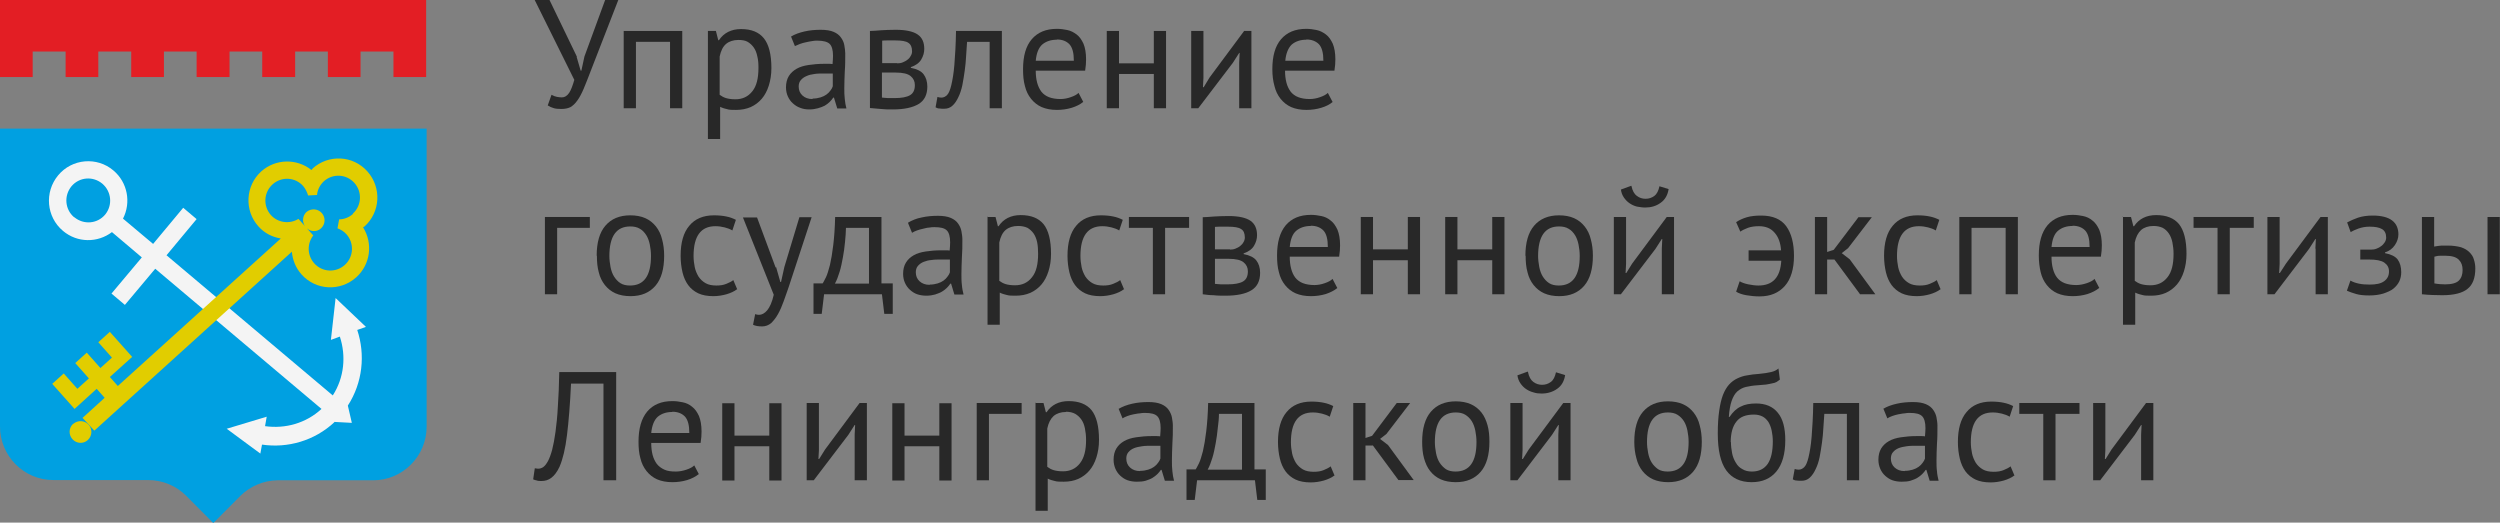 <?xml version="1.0" encoding="UTF-8"?> <svg xmlns="http://www.w3.org/2000/svg" width="177" height="37" viewBox="0 0 177 37" fill="none"><rect x="0" y="0" width="177" height="37" fill="#808080" stroke="none"/><g clip-path="url(#clip0_387_2863)"><path fill-rule="evenodd" clip-rule="evenodd" d="M0 9.104V30.189C0 32.281 1.682 33.988 3.78 33.988H10.49C11.523 33.988 12.488 34.406 13.171 35.092L15.102 37.033L17.034 35.092C17.7 34.44 18.633 34.021 19.631 34.005H26.425C28.506 34.005 30.205 32.297 30.205 30.206V9.104H0Z" fill="#00A0E1"></path><path fill-rule="evenodd" clip-rule="evenodd" d="M0 0V5.455H2.314V3.648H4.646V5.455H6.96V3.648H9.291V5.455H11.606V3.648H13.92V5.455H16.251V3.648H18.566V5.455H20.897V3.648H23.212V5.455H25.526V3.648H27.857V5.455H30.172V0H0Z" fill="#E31E24"></path><path fill-rule="evenodd" clip-rule="evenodd" d="M23.661 29.871L24.91 29.938L24.627 28.716C25.676 27.093 25.876 25.119 25.293 23.361L25.909 23.144L23.761 21.102L23.428 24.064L24.061 23.83C24.51 25.202 24.377 26.725 23.561 27.997L11.789 18.073L13.92 15.513L12.971 14.71L10.84 17.27L8.708 15.479C9.291 14.341 9.041 12.919 8.026 12.066C6.86 11.078 5.095 11.229 4.113 12.417C3.13 13.605 3.28 15.362 4.462 16.35C5.478 17.203 6.91 17.203 7.926 16.433L10.04 18.224L7.893 20.784L8.842 21.587L10.99 19.027L22.762 28.951C21.663 29.971 20.181 30.373 18.766 30.172L18.882 29.503L16.052 30.356L18.433 32.114L18.549 31.478C20.364 31.745 22.262 31.21 23.678 29.888L23.661 29.871ZM5.245 15.379C4.596 14.827 4.512 13.856 5.062 13.187C5.611 12.534 6.577 12.45 7.243 13.003C7.893 13.555 7.992 14.526 7.443 15.195C6.894 15.848 5.928 15.931 5.262 15.379H5.245Z" fill="#F4F4F4"></path><path fill-rule="evenodd" clip-rule="evenodd" d="M5.178 30.005C4.862 30.29 4.845 30.775 5.128 31.093C5.412 31.411 5.894 31.444 6.211 31.16C6.527 30.875 6.56 30.39 6.277 30.072C5.994 29.754 5.511 29.737 5.195 30.005H5.178Z" fill="#E1CD00"></path><path fill-rule="evenodd" clip-rule="evenodd" d="M22.129 11.948C22.129 11.948 22.079 12.015 22.046 12.032C21.014 11.212 19.515 11.229 18.499 12.133C17.367 13.153 17.284 14.911 18.299 16.032C18.732 16.517 19.282 16.785 19.881 16.885L8.342 27.328L7.776 26.692L9.358 25.269L7.776 23.495L6.96 24.232L7.926 25.319L7.11 26.056L6.144 24.968L5.328 25.704L6.294 26.792L5.478 27.528L4.512 26.441L3.697 27.177L5.278 28.951L6.844 27.528L7.41 28.164L5.845 29.587L6.261 30.038L6.677 30.49L20.664 17.822C20.714 18.391 20.93 18.96 21.347 19.429C22.362 20.567 24.094 20.65 25.226 19.63C26.242 18.709 26.409 17.22 25.709 16.099C25.742 16.065 25.776 16.048 25.809 16.032C26.941 15.011 27.024 13.271 26.009 12.133C24.993 10.995 23.261 10.911 22.129 11.932V11.948ZM24.993 15.145C24.71 15.396 24.36 15.53 24.011 15.53L23.894 16.166C24.127 16.249 24.344 16.383 24.527 16.584C25.093 17.22 25.043 18.191 24.41 18.759C23.778 19.328 22.812 19.278 22.246 18.642C21.746 18.073 21.73 17.253 22.179 16.668L21.73 16.166C22.013 16.417 22.445 16.433 22.729 16.166C23.045 15.881 23.062 15.396 22.779 15.078C22.495 14.76 22.013 14.743 21.696 15.011C21.413 15.279 21.38 15.714 21.596 16.015L21.13 15.496C20.514 15.881 19.681 15.781 19.182 15.229C18.616 14.592 18.666 13.622 19.299 13.053C19.931 12.484 20.897 12.534 21.463 13.17C21.63 13.371 21.746 13.605 21.813 13.839L22.445 13.806C22.479 13.438 22.645 13.103 22.928 12.835C23.561 12.266 24.527 12.317 25.093 12.953C25.659 13.588 25.609 14.559 24.977 15.128L24.993 15.145Z" fill="#E1CD00"></path><path d="M40.828 4.033L41.111 5.004H41.161L41.378 4L42.843 1.0876e-05H43.775L41.844 4.97C41.644 5.489 41.478 5.924 41.328 6.275C41.178 6.627 41.028 6.911 40.878 7.112C40.728 7.33 40.562 7.48 40.395 7.581C40.229 7.664 40.012 7.715 39.746 7.715C39.513 7.715 39.313 7.698 39.18 7.648C39.047 7.614 38.913 7.547 38.78 7.464L39.047 6.711C39.196 6.794 39.33 6.844 39.446 6.861C39.563 6.878 39.679 6.895 39.779 6.895C39.979 6.895 40.145 6.794 40.295 6.577C40.429 6.376 40.545 6.058 40.662 5.656L37.848 -0.017H38.897L40.845 4.016L40.828 4.033Z" fill="#282828"></path><path d="M47.422 2.962H45.024V7.664H44.158V2.192H48.304V7.664H47.439V2.962H47.422Z" fill="#282828"></path><path d="M50.086 2.192H50.686L50.852 2.845H50.902C51.069 2.594 51.285 2.393 51.551 2.259C51.818 2.125 52.118 2.058 52.467 2.058C53.2 2.058 53.733 2.276 54.082 2.711C54.432 3.146 54.615 3.849 54.615 4.82C54.615 5.271 54.549 5.69 54.432 6.058C54.316 6.426 54.149 6.744 53.932 6.995C53.716 7.246 53.45 7.447 53.15 7.581C52.834 7.715 52.501 7.782 52.118 7.782C51.851 7.782 51.635 7.782 51.485 7.731C51.335 7.698 51.152 7.648 50.985 7.564V9.84H50.12V2.192H50.086ZM52.284 2.828C51.918 2.828 51.618 2.929 51.402 3.113C51.185 3.297 51.035 3.598 50.952 4V6.711C51.085 6.811 51.235 6.895 51.402 6.945C51.568 6.995 51.785 7.029 52.068 7.029C52.567 7.029 52.967 6.844 53.267 6.46C53.566 6.091 53.699 5.539 53.699 4.803C53.699 4.502 53.683 4.234 53.616 3.983C53.566 3.732 53.483 3.531 53.366 3.364C53.25 3.196 53.1 3.062 52.934 2.962C52.767 2.862 52.534 2.828 52.267 2.828H52.284Z" fill="#282828"></path><path d="M55.997 2.594C56.264 2.426 56.597 2.309 56.963 2.226C57.329 2.142 57.712 2.109 58.112 2.109C58.495 2.109 58.795 2.159 59.028 2.259C59.261 2.36 59.427 2.493 59.544 2.661C59.66 2.828 59.744 2.995 59.777 3.196C59.81 3.397 59.844 3.598 59.844 3.782C59.844 4.217 59.844 4.652 59.81 5.071C59.794 5.489 59.777 5.874 59.777 6.242C59.777 6.51 59.777 6.761 59.81 7.012C59.827 7.246 59.877 7.48 59.927 7.681H59.278L59.044 6.911H58.995C58.928 7.012 58.845 7.112 58.745 7.213C58.645 7.313 58.528 7.397 58.395 7.48C58.262 7.547 58.095 7.614 57.912 7.664C57.729 7.715 57.529 7.748 57.296 7.748C57.063 7.748 56.846 7.715 56.647 7.631C56.447 7.564 56.28 7.447 56.13 7.313C55.981 7.179 55.864 7.012 55.781 6.828C55.698 6.644 55.648 6.426 55.648 6.192C55.648 5.874 55.714 5.606 55.847 5.388C55.981 5.171 56.164 5.004 56.397 4.87C56.63 4.736 56.913 4.652 57.246 4.602C57.579 4.552 57.945 4.518 58.345 4.518H58.645C58.745 4.518 58.845 4.518 58.944 4.535C58.961 4.317 58.978 4.117 58.978 3.949C58.978 3.548 58.895 3.263 58.745 3.113C58.595 2.962 58.295 2.878 57.879 2.878C57.762 2.878 57.629 2.878 57.479 2.912C57.346 2.929 57.196 2.962 57.046 2.995C56.896 3.029 56.763 3.062 56.63 3.113C56.497 3.163 56.38 3.213 56.28 3.263L56.014 2.611L55.997 2.594ZM57.546 6.978C57.746 6.978 57.929 6.945 58.095 6.895C58.262 6.844 58.395 6.777 58.512 6.694C58.628 6.61 58.728 6.51 58.795 6.409C58.878 6.309 58.928 6.208 58.961 6.108V5.204C58.861 5.204 58.761 5.204 58.645 5.204C58.545 5.204 58.428 5.204 58.328 5.204C58.112 5.204 57.879 5.204 57.662 5.238C57.446 5.271 57.263 5.305 57.096 5.388C56.93 5.455 56.797 5.556 56.697 5.673C56.597 5.79 56.547 5.941 56.547 6.125C56.547 6.376 56.63 6.593 56.813 6.761C56.996 6.928 57.229 7.012 57.513 7.012L57.546 6.978Z" fill="#282828"></path><path d="M61.592 2.192C61.842 2.192 62.108 2.159 62.391 2.142C62.674 2.125 63.024 2.109 63.424 2.109C64.14 2.109 64.656 2.226 64.972 2.443C65.288 2.661 65.438 2.995 65.438 3.464C65.438 3.715 65.372 3.966 65.222 4.217C65.072 4.468 64.822 4.635 64.489 4.753V4.803C64.922 4.886 65.222 5.037 65.388 5.255C65.555 5.472 65.655 5.773 65.655 6.125C65.655 6.694 65.455 7.112 65.039 7.363C64.623 7.614 64.023 7.748 63.207 7.748C62.907 7.748 62.624 7.748 62.358 7.715C62.092 7.681 61.842 7.681 61.592 7.648V2.192ZM63.523 4.485C63.657 4.485 63.79 4.468 63.907 4.418C64.023 4.368 64.14 4.317 64.24 4.234C64.339 4.167 64.423 4.066 64.473 3.966C64.539 3.866 64.573 3.765 64.573 3.631C64.573 3.347 64.489 3.146 64.306 3.029C64.14 2.912 63.823 2.862 63.39 2.862C63.157 2.862 62.974 2.862 62.841 2.862C62.708 2.862 62.574 2.862 62.458 2.878V4.468H63.523V4.485ZM62.458 6.911C62.591 6.911 62.724 6.945 62.874 6.945C63.007 6.945 63.174 6.945 63.34 6.945C63.823 6.945 64.19 6.878 64.423 6.744C64.656 6.61 64.772 6.376 64.772 6.024C64.772 5.757 64.672 5.556 64.473 5.388C64.273 5.221 63.923 5.137 63.407 5.137H62.441V6.895L62.458 6.911Z" fill="#282828"></path><path d="M70.067 2.962H68.469C68.452 3.263 68.419 3.598 68.402 3.949C68.386 4.301 68.352 4.652 68.302 5.004C68.252 5.355 68.202 5.69 68.136 6.024C68.069 6.342 67.969 6.644 67.853 6.878C67.736 7.129 67.603 7.33 67.436 7.48C67.27 7.631 67.087 7.698 66.854 7.698C66.721 7.698 66.604 7.698 66.504 7.681C66.404 7.681 66.321 7.648 66.238 7.598L66.371 6.861C66.454 6.895 66.554 6.911 66.654 6.911C66.804 6.911 66.937 6.844 67.053 6.727C67.17 6.61 67.27 6.376 67.353 6.024C67.436 5.673 67.52 5.204 67.57 4.585C67.62 3.966 67.67 3.18 67.686 2.192H70.933V7.664H70.067V2.962Z" fill="#282828"></path><path d="M76.694 7.213C76.478 7.397 76.195 7.531 75.879 7.631C75.546 7.731 75.196 7.782 74.829 7.782C74.413 7.782 74.064 7.715 73.747 7.581C73.448 7.447 73.198 7.246 72.998 6.995C72.798 6.744 72.648 6.443 72.565 6.091C72.465 5.74 72.432 5.338 72.432 4.903C72.432 3.966 72.632 3.263 73.048 2.778C73.464 2.293 74.047 2.042 74.829 2.042C75.079 2.042 75.329 2.075 75.562 2.125C75.812 2.175 76.028 2.293 76.228 2.443C76.428 2.594 76.578 2.811 76.711 3.096C76.828 3.38 76.894 3.749 76.894 4.2C76.894 4.435 76.878 4.702 76.828 5.004H73.331C73.331 5.322 73.364 5.606 73.431 5.857C73.498 6.108 73.597 6.309 73.731 6.493C73.864 6.66 74.047 6.794 74.263 6.878C74.48 6.962 74.763 7.012 75.079 7.012C75.329 7.012 75.579 6.962 75.812 6.878C76.062 6.794 76.245 6.694 76.361 6.577L76.694 7.213ZM74.829 2.811C74.397 2.811 74.064 2.929 73.797 3.146C73.531 3.38 73.381 3.765 73.331 4.301H76.028C76.028 3.749 75.928 3.364 75.712 3.129C75.496 2.912 75.213 2.795 74.813 2.795L74.829 2.811Z" fill="#282828"></path><path d="M81.69 5.238H79.225V7.664H78.359V2.192H79.225V4.485H81.69V2.192H82.556V7.664H81.69V5.238Z" fill="#282828"></path><path d="M87.734 4.418L87.767 3.749H87.734L87.284 4.451L84.837 7.664H84.337V2.192H85.203V5.522L85.17 6.175H85.22L85.636 5.489L88.084 2.192H88.6V7.664H87.734V4.418Z" fill="#282828"></path><path d="M94.361 7.213C94.145 7.397 93.878 7.531 93.545 7.631C93.212 7.731 92.863 7.782 92.496 7.782C92.08 7.782 91.73 7.715 91.414 7.581C91.114 7.447 90.864 7.246 90.665 6.995C90.465 6.744 90.315 6.443 90.232 6.091C90.132 5.74 90.082 5.338 90.082 4.903C90.082 3.966 90.282 3.263 90.698 2.778C91.114 2.293 91.697 2.042 92.48 2.042C92.729 2.042 92.979 2.075 93.212 2.125C93.462 2.175 93.678 2.293 93.878 2.443C94.078 2.594 94.228 2.811 94.361 3.096C94.478 3.38 94.544 3.749 94.544 4.2C94.544 4.435 94.528 4.702 94.478 5.004H90.981C90.981 5.322 91.014 5.606 91.081 5.857C91.147 6.108 91.247 6.309 91.381 6.493C91.514 6.66 91.697 6.794 91.913 6.878C92.13 6.962 92.396 7.012 92.729 7.012C92.979 7.012 93.229 6.962 93.462 6.878C93.712 6.794 93.895 6.694 94.011 6.577L94.344 7.213H94.361ZM92.496 2.811C92.063 2.811 91.73 2.929 91.464 3.146C91.214 3.38 91.048 3.765 90.998 4.301H93.695C93.695 3.749 93.595 3.364 93.379 3.129C93.162 2.912 92.863 2.795 92.48 2.795L92.496 2.811Z" fill="#282828"></path><path d="M41.761 16.132H39.446V20.834H38.58V15.362H41.761V16.132Z" fill="#282828"></path><path d="M42.244 18.107C42.244 17.186 42.443 16.467 42.86 15.981C43.276 15.496 43.859 15.245 44.625 15.245C45.024 15.245 45.391 15.312 45.69 15.446C45.99 15.58 46.24 15.781 46.44 16.032C46.639 16.283 46.789 16.584 46.873 16.935C46.972 17.287 47.022 17.688 47.022 18.107C47.022 19.027 46.823 19.747 46.406 20.232C45.99 20.717 45.407 20.968 44.641 20.968C44.242 20.968 43.875 20.901 43.576 20.767C43.276 20.634 43.026 20.433 42.826 20.182C42.627 19.931 42.477 19.63 42.393 19.278C42.294 18.927 42.26 18.525 42.26 18.107H42.244ZM43.143 18.107C43.143 18.375 43.176 18.642 43.226 18.91C43.276 19.161 43.359 19.395 43.476 19.579C43.592 19.763 43.742 19.931 43.925 20.048C44.108 20.165 44.342 20.215 44.608 20.215C45.59 20.215 46.09 19.529 46.09 18.123C46.09 17.839 46.057 17.571 46.007 17.32C45.957 17.069 45.873 16.835 45.757 16.651C45.64 16.467 45.49 16.299 45.307 16.199C45.124 16.082 44.891 16.032 44.625 16.032C43.642 16.032 43.143 16.718 43.143 18.14V18.107Z" fill="#282828"></path><path d="M52.201 20.466C51.984 20.634 51.718 20.751 51.435 20.834C51.135 20.918 50.819 20.968 50.502 20.968C50.086 20.968 49.72 20.901 49.437 20.767C49.154 20.634 48.904 20.433 48.721 20.182C48.538 19.931 48.404 19.63 48.321 19.278C48.238 18.927 48.188 18.525 48.188 18.107C48.188 17.186 48.388 16.467 48.804 15.981C49.204 15.496 49.786 15.245 50.552 15.245C50.902 15.245 51.202 15.279 51.435 15.329C51.685 15.379 51.901 15.463 52.101 15.563L51.851 16.316C51.685 16.216 51.502 16.149 51.302 16.099C51.102 16.048 50.885 16.015 50.652 16.015C49.62 16.015 49.104 16.718 49.104 18.123C49.104 18.391 49.137 18.659 49.187 18.91C49.237 19.161 49.337 19.378 49.453 19.579C49.587 19.78 49.753 19.931 49.953 20.048C50.153 20.165 50.419 20.215 50.719 20.215C50.985 20.215 51.218 20.182 51.418 20.098C51.618 20.015 51.801 19.931 51.918 19.83L52.201 20.5V20.466Z" fill="#282828"></path><path d="M54.948 18.91L55.248 19.964H55.298L55.531 18.91L56.597 15.379H57.463L55.847 20.299C55.731 20.65 55.598 21.002 55.481 21.337C55.364 21.671 55.231 21.972 55.081 22.24C54.932 22.508 54.765 22.709 54.599 22.876C54.415 23.027 54.199 23.11 53.966 23.11C53.699 23.11 53.483 23.077 53.316 22.993L53.466 22.24C53.566 22.274 53.65 22.29 53.733 22.29C53.933 22.29 54.132 22.19 54.316 21.972C54.499 21.755 54.665 21.387 54.782 20.868L52.6 15.396H53.599L54.915 18.944L54.948 18.91Z" fill="#282828"></path><path d="M63.191 22.224H62.608L62.441 20.834H58.345L58.178 22.224H57.596V20.065H58.245C58.245 20.065 58.378 19.847 58.478 19.63C58.578 19.429 58.661 19.128 58.761 18.759C58.845 18.391 58.928 17.923 58.994 17.354C59.061 16.802 59.111 16.132 59.128 15.362H62.408V20.065H63.207V22.224H63.191ZM61.525 20.065V16.132H59.894C59.894 16.433 59.86 16.768 59.827 17.136C59.794 17.504 59.744 17.856 59.677 18.224C59.611 18.575 59.544 18.927 59.444 19.245C59.344 19.563 59.244 19.847 59.111 20.081H61.525V20.065Z" fill="#282828"></path><path d="M64.29 15.764C64.573 15.597 64.889 15.463 65.255 15.396C65.621 15.312 66.004 15.279 66.404 15.279C66.787 15.279 67.087 15.329 67.32 15.429C67.553 15.53 67.72 15.664 67.836 15.831C67.953 15.998 68.036 16.182 68.069 16.366C68.103 16.567 68.136 16.751 68.136 16.952C68.136 17.387 68.136 17.822 68.103 18.224C68.086 18.642 68.069 19.027 68.069 19.412C68.069 19.68 68.069 19.931 68.103 20.182C68.119 20.416 68.169 20.65 68.219 20.851H67.57L67.337 20.081H67.287C67.22 20.182 67.137 20.282 67.037 20.383C66.937 20.483 66.82 20.567 66.687 20.65C66.554 20.734 66.388 20.784 66.204 20.851C66.021 20.901 65.821 20.935 65.588 20.935C65.355 20.935 65.139 20.901 64.939 20.834C64.739 20.767 64.573 20.65 64.423 20.517C64.273 20.383 64.156 20.215 64.073 20.031C63.99 19.847 63.94 19.63 63.94 19.395C63.94 19.077 64.006 18.809 64.14 18.592C64.273 18.374 64.456 18.207 64.689 18.073C64.922 17.939 65.205 17.856 65.538 17.805C65.871 17.755 66.238 17.722 66.637 17.722H66.937C67.037 17.722 67.137 17.722 67.237 17.738C67.253 17.521 67.27 17.32 67.27 17.153C67.27 16.751 67.187 16.467 67.037 16.316C66.87 16.149 66.587 16.082 66.171 16.082C66.055 16.082 65.921 16.082 65.771 16.115C65.638 16.115 65.488 16.166 65.338 16.199C65.189 16.232 65.055 16.266 64.922 16.316C64.789 16.366 64.672 16.416 64.573 16.483L64.306 15.831L64.29 15.764ZM65.838 20.148C66.038 20.148 66.221 20.115 66.388 20.065C66.554 20.014 66.687 19.948 66.804 19.864C66.92 19.78 67.02 19.68 67.087 19.579C67.17 19.479 67.22 19.378 67.253 19.278V18.374C67.153 18.374 67.053 18.374 66.937 18.374C66.837 18.374 66.737 18.374 66.621 18.374C66.404 18.374 66.171 18.374 65.955 18.408C65.738 18.425 65.555 18.475 65.388 18.542C65.222 18.609 65.089 18.709 64.989 18.826C64.889 18.943 64.839 19.094 64.839 19.278C64.839 19.529 64.922 19.747 65.105 19.914C65.288 20.081 65.522 20.165 65.805 20.165L65.838 20.148Z" fill="#282828"></path><path d="M69.884 15.362H70.484L70.65 16.015H70.7C70.867 15.764 71.083 15.563 71.35 15.429C71.616 15.295 71.916 15.228 72.265 15.228C72.998 15.228 73.531 15.446 73.88 15.864C74.23 16.299 74.413 17.002 74.413 17.973C74.413 18.441 74.347 18.843 74.23 19.211C74.114 19.579 73.947 19.897 73.731 20.148C73.514 20.399 73.248 20.6 72.948 20.734C72.632 20.868 72.299 20.935 71.916 20.935C71.649 20.935 71.433 20.935 71.283 20.885C71.133 20.851 70.95 20.801 70.783 20.717V22.993H69.918V15.329L69.884 15.362ZM72.082 15.998C71.716 15.998 71.416 16.099 71.2 16.283C70.983 16.467 70.833 16.768 70.75 17.17V19.881C70.883 19.981 71.033 20.065 71.2 20.115C71.366 20.165 71.583 20.198 71.866 20.198C72.365 20.198 72.765 20.015 73.064 19.63C73.364 19.261 73.498 18.709 73.498 17.973C73.498 17.672 73.481 17.404 73.431 17.153C73.381 16.919 73.298 16.701 73.181 16.534C73.064 16.366 72.915 16.233 72.748 16.132C72.565 16.048 72.349 15.998 72.082 15.998Z" fill="#282828"></path><path d="M79.592 20.466C79.375 20.634 79.109 20.751 78.826 20.834C78.526 20.918 78.21 20.968 77.893 20.968C77.477 20.968 77.111 20.901 76.828 20.767C76.545 20.634 76.295 20.433 76.112 20.182C75.928 19.931 75.795 19.63 75.712 19.278C75.629 18.927 75.579 18.525 75.579 18.107C75.579 17.186 75.779 16.467 76.195 15.981C76.594 15.496 77.177 15.245 77.943 15.245C78.293 15.245 78.593 15.279 78.826 15.329C79.076 15.379 79.292 15.463 79.492 15.563L79.242 16.316C79.076 16.216 78.892 16.149 78.693 16.099C78.493 16.048 78.276 16.015 78.043 16.015C77.011 16.015 76.495 16.718 76.495 18.123C76.495 18.391 76.528 18.659 76.578 18.91C76.628 19.161 76.728 19.378 76.844 19.579C76.978 19.78 77.144 19.931 77.344 20.048C77.544 20.165 77.81 20.215 78.11 20.215C78.376 20.215 78.609 20.182 78.809 20.098C79.009 20.015 79.192 19.931 79.309 19.83L79.592 20.5V20.466Z" fill="#282828"></path><path d="M84.187 16.132H82.489V20.834H81.623V16.132H79.925V15.362H84.187V16.132Z" fill="#282828"></path><path d="M85.153 15.379C85.403 15.379 85.669 15.346 85.952 15.329C86.236 15.312 86.585 15.295 86.985 15.295C87.701 15.295 88.217 15.413 88.533 15.63C88.85 15.848 88.999 16.199 88.999 16.651C88.999 16.902 88.933 17.153 88.783 17.404C88.633 17.655 88.383 17.822 88.05 17.939V17.99C88.483 18.073 88.783 18.224 88.95 18.442C89.116 18.659 89.216 18.944 89.216 19.312C89.216 19.881 89.016 20.299 88.6 20.55C88.2 20.801 87.584 20.935 86.768 20.935C86.469 20.935 86.186 20.935 85.919 20.901C85.653 20.901 85.403 20.868 85.153 20.834V15.379ZM87.085 17.672C87.218 17.672 87.351 17.655 87.468 17.605C87.584 17.555 87.701 17.504 87.801 17.421C87.901 17.337 87.984 17.253 88.034 17.153C88.1 17.052 88.134 16.935 88.134 16.818C88.134 16.534 88.05 16.316 87.867 16.216C87.701 16.099 87.384 16.049 86.951 16.049C86.718 16.049 86.535 16.049 86.402 16.049C86.269 16.049 86.136 16.049 86.019 16.065V17.655H87.085V17.672ZM86.019 20.098C86.152 20.098 86.302 20.132 86.435 20.132C86.569 20.132 86.735 20.132 86.918 20.132C87.401 20.132 87.767 20.065 88.001 19.931C88.234 19.797 88.35 19.563 88.35 19.211C88.35 18.944 88.25 18.743 88.05 18.575C87.851 18.408 87.501 18.324 86.985 18.324H86.019V20.081V20.098Z" fill="#282828"></path><path d="M94.677 20.399C94.461 20.567 94.178 20.717 93.862 20.818C93.529 20.918 93.179 20.968 92.813 20.968C92.396 20.968 92.047 20.901 91.73 20.767C91.431 20.634 91.181 20.433 90.981 20.182C90.781 19.931 90.631 19.63 90.548 19.278C90.448 18.927 90.415 18.525 90.415 18.09C90.415 17.153 90.615 16.45 91.031 15.948C91.447 15.463 92.03 15.212 92.813 15.212C93.062 15.212 93.312 15.245 93.545 15.295C93.795 15.345 94.011 15.446 94.211 15.613C94.411 15.764 94.561 15.982 94.694 16.266C94.811 16.55 94.877 16.919 94.877 17.37C94.877 17.605 94.861 17.872 94.811 18.174H91.314C91.314 18.492 91.347 18.776 91.414 19.027C91.481 19.278 91.58 19.496 91.714 19.663C91.847 19.83 92.03 19.964 92.246 20.048C92.463 20.132 92.746 20.182 93.062 20.182C93.312 20.182 93.562 20.132 93.795 20.048C94.045 19.964 94.228 19.864 94.344 19.747L94.677 20.383V20.399ZM92.813 15.998C92.38 15.998 92.047 16.115 91.78 16.333C91.514 16.55 91.364 16.952 91.314 17.488H94.011C94.011 16.935 93.912 16.55 93.695 16.316C93.479 16.099 93.196 15.982 92.796 15.982L92.813 15.998Z" fill="#282828"></path><path d="M99.673 18.425H97.209V20.834H96.343V15.362H97.209V17.655H99.673V15.362H100.539V20.834H99.673V18.425Z" fill="#282828"></path><path d="M105.651 18.425H103.186V20.834H102.32V15.362H103.186V17.655H105.651V15.362H106.516V20.834H105.651V18.425Z" fill="#282828"></path><path d="M107.998 18.107C107.998 17.186 108.198 16.467 108.614 15.981C109.031 15.496 109.613 15.245 110.379 15.245C110.779 15.245 111.145 15.312 111.445 15.446C111.745 15.58 111.995 15.781 112.194 16.032C112.394 16.283 112.544 16.584 112.627 16.935C112.727 17.287 112.777 17.688 112.777 18.107C112.777 19.027 112.577 19.747 112.161 20.232C111.745 20.717 111.162 20.968 110.396 20.968C109.996 20.968 109.63 20.901 109.33 20.767C109.031 20.634 108.781 20.433 108.581 20.182C108.381 19.931 108.231 19.63 108.148 19.278C108.048 18.927 108.015 18.525 108.015 18.107H107.998ZM108.897 18.107C108.897 18.375 108.931 18.642 108.981 18.91C109.031 19.161 109.114 19.395 109.23 19.579C109.347 19.763 109.497 19.931 109.68 20.048C109.863 20.165 110.096 20.215 110.363 20.215C111.345 20.215 111.845 19.529 111.845 18.123C111.845 17.839 111.811 17.571 111.761 17.32C111.711 17.069 111.628 16.835 111.512 16.651C111.395 16.467 111.245 16.299 111.062 16.199C110.879 16.082 110.646 16.032 110.379 16.032C109.397 16.032 108.897 16.718 108.897 18.14V18.107Z" fill="#282828"></path><path d="M117.656 17.605L117.689 16.919H117.656L117.206 17.621L114.759 20.834H114.259V15.362H115.125V18.692L115.092 19.328H115.142L115.558 18.659L118.006 15.362H118.522V20.834H117.656V17.605ZM115.508 13.17C115.575 13.505 115.708 13.739 115.891 13.873C116.074 14.007 116.274 14.074 116.507 14.074C116.74 14.074 116.94 14.007 117.123 13.873C117.306 13.739 117.423 13.505 117.489 13.187L118.139 13.388C118.072 13.806 117.889 14.141 117.573 14.358C117.256 14.592 116.89 14.693 116.474 14.693C116.274 14.693 116.091 14.659 115.891 14.626C115.691 14.576 115.525 14.492 115.375 14.392C115.225 14.291 115.092 14.157 114.975 13.99C114.859 13.823 114.792 13.639 114.759 13.421L115.491 13.153L115.508 13.17Z" fill="#282828"></path><path d="M123.8 17.722H126.098C126.065 17.203 125.915 16.785 125.648 16.483C125.382 16.166 125.016 16.015 124.533 16.015C124.233 16.015 123.983 16.048 123.75 16.132C123.534 16.216 123.351 16.299 123.217 16.4L122.918 15.73C123.134 15.58 123.4 15.463 123.684 15.379C123.967 15.295 124.316 15.262 124.699 15.262C125.498 15.262 126.098 15.513 126.464 16.015C126.831 16.517 127.014 17.22 127.014 18.123C127.014 19.027 126.797 19.763 126.364 20.249C125.931 20.734 125.349 20.985 124.583 20.985C124.233 20.985 123.933 20.952 123.634 20.901C123.351 20.851 123.101 20.767 122.918 20.65L123.167 19.914C123.334 20.014 123.534 20.081 123.783 20.132C124.033 20.182 124.266 20.215 124.499 20.215C125.515 20.215 126.048 19.63 126.115 18.458H123.8V17.738V17.722Z" fill="#282828"></path><path d="M129.861 18.375H129.362V20.834H128.496V15.362H129.362V17.839L129.828 17.688L131.576 15.379H132.525L130.843 17.571L130.394 17.923L130.96 18.358L132.775 20.834H131.693L129.878 18.375H129.861Z" fill="#282828"></path><path d="M137.404 20.466C137.187 20.634 136.921 20.751 136.638 20.834C136.338 20.918 136.022 20.968 135.706 20.968C135.289 20.968 134.923 20.901 134.64 20.767C134.357 20.634 134.107 20.433 133.924 20.182C133.741 19.931 133.608 19.63 133.524 19.278C133.441 18.927 133.391 18.525 133.391 18.107C133.391 17.186 133.591 16.467 134.007 15.981C134.407 15.496 134.99 15.245 135.755 15.245C136.105 15.245 136.405 15.279 136.638 15.329C136.888 15.379 137.104 15.463 137.304 15.563L137.054 16.316C136.888 16.216 136.705 16.149 136.505 16.099C136.305 16.048 136.089 16.015 135.855 16.015C134.823 16.015 134.307 16.718 134.307 18.123C134.307 18.391 134.34 18.659 134.39 18.91C134.44 19.161 134.54 19.378 134.657 19.579C134.79 19.78 134.956 19.931 135.156 20.048C135.356 20.165 135.622 20.215 135.922 20.215C136.188 20.215 136.422 20.182 136.621 20.098C136.821 20.015 137.004 19.931 137.121 19.83L137.404 20.5V20.466Z" fill="#282828"></path><path d="M141.983 16.132H139.585V20.834H138.719V15.362H142.865V20.834H142V16.132H141.983Z" fill="#282828"></path><path d="M148.61 20.399C148.394 20.567 148.111 20.717 147.794 20.818C147.461 20.918 147.111 20.968 146.745 20.968C146.329 20.968 145.979 20.901 145.663 20.767C145.363 20.634 145.113 20.433 144.914 20.182C144.714 19.931 144.564 19.63 144.481 19.278C144.397 18.927 144.347 18.525 144.347 18.09C144.347 17.153 144.547 16.45 144.963 15.948C145.38 15.463 145.963 15.212 146.745 15.212C146.995 15.212 147.245 15.245 147.478 15.295C147.728 15.345 147.944 15.446 148.144 15.613C148.344 15.764 148.494 15.982 148.627 16.266C148.743 16.55 148.81 16.919 148.81 17.37C148.81 17.605 148.793 17.872 148.743 18.174H145.247C145.247 18.492 145.28 18.776 145.346 19.027C145.413 19.278 145.513 19.496 145.646 19.663C145.779 19.83 145.963 19.964 146.179 20.048C146.395 20.132 146.679 20.182 146.995 20.182C147.245 20.182 147.494 20.132 147.744 20.048C147.994 19.964 148.177 19.864 148.294 19.747L148.627 20.383L148.61 20.399ZM146.745 15.998C146.312 15.998 145.979 16.115 145.713 16.333C145.446 16.55 145.297 16.952 145.247 17.488H147.944C147.944 16.935 147.844 16.55 147.628 16.316C147.411 16.099 147.128 15.982 146.729 15.982L146.745 15.998Z" fill="#282828"></path><path d="M150.275 15.362H150.875L151.041 16.015H151.091C151.258 15.764 151.474 15.563 151.74 15.429C152.007 15.295 152.307 15.228 152.656 15.228C153.389 15.228 153.922 15.446 154.271 15.864C154.621 16.299 154.804 17.002 154.804 17.973C154.804 18.441 154.738 18.843 154.621 19.211C154.505 19.579 154.338 19.897 154.122 20.148C153.905 20.399 153.639 20.6 153.339 20.734C153.039 20.868 152.69 20.935 152.307 20.935C152.04 20.935 151.824 20.935 151.674 20.885C151.524 20.851 151.341 20.801 151.174 20.717V22.993H150.308V15.329L150.275 15.362ZM152.473 15.998C152.107 15.998 151.807 16.099 151.591 16.283C151.374 16.483 151.224 16.768 151.141 17.17V19.881C151.274 19.981 151.424 20.065 151.591 20.115C151.757 20.165 151.974 20.198 152.257 20.198C152.756 20.198 153.156 20.015 153.456 19.63C153.755 19.261 153.888 18.709 153.888 17.973C153.888 17.672 153.855 17.404 153.805 17.153C153.755 16.919 153.672 16.701 153.555 16.534C153.439 16.366 153.306 16.233 153.122 16.132C152.939 16.048 152.723 15.998 152.456 15.998H152.473Z" fill="#282828"></path><path d="M159.566 16.132H157.868V20.834H157.002V16.132H155.304V15.362H159.566V16.132Z" fill="#282828"></path><path d="M163.929 17.605L163.962 16.919H163.929L163.479 17.622L161.032 20.834H160.532V15.362H161.398V18.692L161.365 19.328H161.415L161.848 18.659L164.295 15.362H164.811V20.834H163.946V17.605H163.929Z" fill="#282828"></path><path d="M167.109 18.391V17.672H167.875C168.008 17.672 168.142 17.655 168.258 17.605C168.391 17.555 168.491 17.504 168.591 17.421C168.691 17.354 168.774 17.253 168.841 17.153C168.908 17.052 168.941 16.935 168.941 16.818C168.941 16.534 168.841 16.333 168.641 16.216C168.441 16.099 168.158 16.048 167.759 16.048C167.476 16.048 167.209 16.099 166.976 16.182C166.743 16.266 166.56 16.35 166.427 16.433L166.177 15.747C166.393 15.63 166.66 15.513 166.943 15.412C167.243 15.312 167.592 15.262 167.992 15.262C169.191 15.262 169.807 15.714 169.807 16.601C169.807 16.852 169.724 17.103 169.557 17.354C169.39 17.605 169.157 17.772 168.858 17.872V17.923C169.291 18.006 169.59 18.157 169.757 18.375C169.923 18.609 170.007 18.893 170.007 19.278C170.007 19.512 169.957 19.73 169.873 19.914C169.773 20.115 169.64 20.282 169.457 20.433C169.274 20.583 169.024 20.684 168.741 20.784C168.458 20.868 168.125 20.918 167.742 20.918C167.359 20.918 167.059 20.885 166.826 20.818C166.576 20.751 166.36 20.667 166.16 20.583L166.41 19.864C166.576 19.964 166.776 20.031 167.009 20.081C167.243 20.132 167.492 20.148 167.775 20.148C168.225 20.148 168.558 20.081 168.791 19.914C169.024 19.747 169.141 19.529 169.141 19.211C169.141 18.943 169.024 18.743 168.808 18.592C168.591 18.441 168.225 18.375 167.725 18.375H167.093L167.109 18.391Z" fill="#282828"></path><path d="M172.354 17.454C172.521 17.421 172.687 17.404 172.854 17.387C173.02 17.387 173.17 17.387 173.303 17.387C173.67 17.387 173.986 17.437 174.236 17.504C174.486 17.588 174.686 17.705 174.835 17.856C174.985 18.006 175.102 18.174 175.152 18.375C175.218 18.575 175.252 18.793 175.252 19.01C175.252 19.68 175.068 20.165 174.702 20.45C174.336 20.751 173.736 20.901 172.921 20.901C172.454 20.901 171.971 20.885 171.472 20.834V15.362H172.338V17.454H172.354ZM172.354 20.065C172.621 20.115 172.887 20.132 173.12 20.132C173.57 20.132 173.903 20.048 174.086 19.864C174.269 19.68 174.352 19.429 174.352 19.111C174.352 18.81 174.269 18.575 174.086 18.391C173.903 18.207 173.603 18.107 173.154 18.107C173.037 18.107 172.904 18.107 172.754 18.107C172.604 18.107 172.471 18.14 172.354 18.174V20.065ZM176.117 15.362H176.983V20.834H176.117V15.362Z" fill="#282828"></path><path d="M42.71 27.16H40.429C40.362 28.616 40.262 29.838 40.145 30.791C40.029 31.762 39.846 32.515 39.613 33.051C39.446 33.402 39.263 33.653 39.047 33.82C38.83 33.988 38.597 34.055 38.347 34.055C38.214 34.055 38.097 34.055 38.014 34.021C37.914 34.005 37.831 33.971 37.748 33.938L37.864 33.151C37.864 33.151 38.014 33.184 38.097 33.184C38.214 33.184 38.347 33.151 38.464 33.067C38.58 32.984 38.697 32.833 38.813 32.615C38.913 32.415 39.013 32.147 39.096 31.829C39.18 31.494 39.263 31.076 39.33 30.574C39.396 30.072 39.463 29.469 39.496 28.783C39.546 28.081 39.579 27.277 39.596 26.34H43.626V34.005H42.726V27.16H42.71Z" fill="#282828"></path><path d="M49.47 33.569C49.254 33.737 48.987 33.887 48.654 33.988C48.321 34.088 47.971 34.138 47.605 34.138C47.189 34.138 46.839 34.071 46.523 33.938C46.223 33.804 45.973 33.603 45.774 33.352C45.574 33.101 45.424 32.8 45.341 32.448C45.241 32.097 45.207 31.712 45.207 31.277C45.207 30.34 45.407 29.637 45.824 29.135C46.24 28.649 46.823 28.398 47.605 28.398C47.855 28.398 48.105 28.432 48.338 28.482C48.588 28.532 48.804 28.633 49.004 28.8C49.204 28.951 49.353 29.168 49.487 29.453C49.603 29.737 49.67 30.105 49.67 30.557C49.67 30.791 49.653 31.059 49.603 31.36H46.107C46.107 31.678 46.14 31.963 46.206 32.214C46.273 32.465 46.373 32.666 46.506 32.85C46.639 33.017 46.823 33.151 47.039 33.251C47.255 33.352 47.522 33.385 47.855 33.385C48.105 33.385 48.355 33.335 48.604 33.251C48.854 33.168 49.037 33.067 49.154 32.95L49.487 33.586L49.47 33.569ZM47.605 29.168C47.172 29.168 46.839 29.285 46.573 29.503C46.323 29.721 46.157 30.122 46.107 30.658H48.804C48.804 30.105 48.704 29.721 48.488 29.486C48.271 29.269 47.988 29.151 47.589 29.151L47.605 29.168Z" fill="#282828"></path><path d="M54.465 31.595H52.001V34.021H51.135V28.549H52.001V30.842H54.465V28.549H55.331V34.021H54.465V31.595Z" fill="#282828"></path><path d="M60.51 30.775L60.543 30.089H60.51L60.06 30.791L57.612 34.005H57.113V28.532H57.979V31.863L57.945 32.498H57.995L58.412 31.829L60.859 28.532H61.376V34.005H60.51V30.758V30.775Z" fill="#282828"></path><path d="M66.504 31.595H64.04V34.021H63.174V28.549H64.04V30.842H66.504V28.549H67.37V34.021H66.504V31.595Z" fill="#282828"></path><path d="M72.332 29.302H70.017V34.005H69.152V28.532H72.332V29.302Z" fill="#282828"></path><path d="M73.281 28.532H73.88L74.047 29.185H74.097C74.263 28.934 74.48 28.733 74.746 28.599C75.013 28.465 75.312 28.398 75.662 28.398C76.395 28.398 76.928 28.616 77.277 29.034C77.627 29.469 77.81 30.172 77.81 31.143C77.81 31.611 77.743 32.013 77.627 32.381C77.51 32.749 77.344 33.067 77.127 33.318C76.911 33.569 76.644 33.77 76.345 33.904C76.045 34.038 75.695 34.105 75.312 34.105C75.046 34.105 74.829 34.105 74.68 34.055C74.53 34.021 74.347 33.971 74.18 33.887V36.163H73.314V28.499L73.281 28.532ZM75.479 29.168C75.113 29.168 74.813 29.269 74.596 29.453C74.38 29.654 74.23 29.938 74.147 30.34V33.051C74.28 33.151 74.43 33.235 74.596 33.285C74.763 33.335 74.979 33.369 75.263 33.369C75.762 33.369 76.162 33.184 76.461 32.8C76.761 32.415 76.894 31.879 76.894 31.143C76.894 30.842 76.861 30.574 76.811 30.323C76.761 30.072 76.678 29.871 76.561 29.704C76.445 29.536 76.295 29.402 76.128 29.302C75.945 29.202 75.729 29.151 75.462 29.151L75.479 29.168Z" fill="#282828"></path><path d="M79.192 28.951C79.475 28.783 79.791 28.666 80.158 28.583C80.524 28.499 80.907 28.465 81.307 28.465C81.69 28.465 81.99 28.516 82.223 28.616C82.456 28.716 82.622 28.85 82.739 29.018C82.855 29.185 82.939 29.369 82.972 29.553C83.005 29.754 83.038 29.938 83.038 30.139C83.038 30.574 83.038 31.009 83.005 31.411C82.989 31.829 82.972 32.214 82.972 32.599C82.972 32.867 82.972 33.118 83.005 33.369C83.022 33.603 83.072 33.837 83.122 34.038H82.472L82.239 33.268H82.189C82.123 33.369 82.039 33.469 81.939 33.569C81.84 33.67 81.723 33.754 81.59 33.837C81.457 33.921 81.29 33.971 81.107 34.038C80.924 34.088 80.724 34.105 80.491 34.105C80.258 34.105 80.041 34.072 79.841 34.005C79.642 33.938 79.475 33.821 79.325 33.687C79.175 33.553 79.059 33.385 78.976 33.201C78.892 33.001 78.842 32.8 78.842 32.549C78.842 32.231 78.909 31.963 79.042 31.745C79.175 31.528 79.359 31.36 79.592 31.227C79.825 31.093 80.108 31.009 80.441 30.959C80.774 30.909 81.14 30.875 81.54 30.875H81.84C81.939 30.875 82.039 30.875 82.139 30.892C82.156 30.674 82.173 30.474 82.173 30.306C82.173 29.905 82.089 29.62 81.939 29.47C81.773 29.302 81.49 29.235 81.074 29.235C80.957 29.235 80.824 29.235 80.674 29.269C80.541 29.269 80.391 29.319 80.241 29.336C80.091 29.369 79.958 29.403 79.825 29.453C79.692 29.503 79.575 29.553 79.475 29.62L79.209 28.968L79.192 28.951ZM80.741 33.335C80.941 33.335 81.124 33.302 81.29 33.252C81.457 33.201 81.59 33.134 81.706 33.051C81.823 32.967 81.923 32.867 81.99 32.766C82.073 32.666 82.123 32.565 82.156 32.465V31.561C82.056 31.561 81.956 31.561 81.84 31.561C81.74 31.561 81.64 31.561 81.523 31.561C81.29 31.561 81.074 31.561 80.857 31.595C80.641 31.628 80.458 31.662 80.291 31.729C80.125 31.796 79.991 31.896 79.891 32.013C79.791 32.13 79.742 32.281 79.742 32.465C79.742 32.716 79.825 32.934 80.008 33.101C80.191 33.268 80.424 33.352 80.707 33.352L80.741 33.335Z" fill="#282828"></path><path d="M89.599 35.394H89.016L88.85 34.005H84.754L84.587 35.394H84.004V33.235H84.654C84.654 33.235 84.787 33.017 84.887 32.8C84.987 32.599 85.07 32.298 85.17 31.93C85.253 31.561 85.336 31.093 85.403 30.524C85.469 29.971 85.519 29.302 85.536 28.532H88.816V33.235H89.616V35.394H89.599ZM87.934 33.235V29.302H86.302C86.302 29.603 86.269 29.938 86.219 30.306C86.186 30.658 86.135 31.026 86.069 31.394C86.002 31.745 85.936 32.097 85.836 32.415C85.736 32.733 85.636 33.017 85.503 33.252H87.917L87.934 33.235Z" fill="#282828"></path><path d="M94.494 33.653C94.278 33.82 94.011 33.938 93.728 34.021C93.429 34.105 93.112 34.155 92.796 34.155C92.38 34.155 92.013 34.088 91.73 33.954C91.447 33.82 91.198 33.62 91.014 33.369C90.831 33.117 90.698 32.816 90.615 32.465C90.531 32.114 90.481 31.712 90.481 31.294C90.481 30.373 90.681 29.654 91.097 29.168C91.497 28.683 92.08 28.432 92.846 28.432C93.196 28.432 93.495 28.465 93.728 28.516C93.978 28.566 94.195 28.649 94.394 28.75L94.145 29.503C93.978 29.402 93.795 29.335 93.595 29.285C93.395 29.235 93.179 29.202 92.946 29.202C91.913 29.202 91.397 29.904 91.397 31.31C91.397 31.595 91.431 31.846 91.481 32.097C91.531 32.348 91.63 32.565 91.747 32.766C91.88 32.967 92.047 33.117 92.246 33.235C92.446 33.352 92.713 33.402 93.012 33.402C93.279 33.402 93.512 33.369 93.712 33.285C93.912 33.201 94.095 33.117 94.211 33.017L94.494 33.687V33.653Z" fill="#282828"></path><path d="M97.175 31.545H96.676V34.005H95.81V28.532H96.676V31.009L97.142 30.858L98.89 28.532H99.839L98.158 30.725L97.708 31.076L98.274 31.511L100.089 33.988H99.007L97.192 31.528L97.175 31.545Z" fill="#282828"></path><path d="M100.689 31.277C100.689 30.356 100.888 29.637 101.305 29.151C101.721 28.666 102.304 28.415 103.07 28.415C103.469 28.415 103.836 28.482 104.135 28.616C104.435 28.75 104.685 28.951 104.885 29.202C105.084 29.453 105.218 29.754 105.317 30.105C105.417 30.457 105.451 30.858 105.451 31.277C105.451 32.197 105.251 32.917 104.835 33.402C104.418 33.887 103.836 34.138 103.07 34.138C102.67 34.138 102.304 34.071 102.004 33.938C101.704 33.804 101.454 33.603 101.255 33.352C101.055 33.101 100.922 32.8 100.822 32.448C100.722 32.097 100.689 31.695 100.689 31.277ZM101.588 31.277C101.588 31.561 101.621 31.812 101.671 32.08C101.721 32.331 101.804 32.565 101.921 32.749C102.037 32.934 102.187 33.084 102.37 33.218C102.553 33.335 102.787 33.385 103.053 33.385C104.035 33.385 104.535 32.699 104.535 31.294C104.535 31.009 104.502 30.741 104.452 30.49C104.402 30.239 104.318 30.005 104.202 29.821C104.085 29.637 103.935 29.486 103.752 29.369C103.569 29.252 103.336 29.202 103.07 29.202C102.087 29.202 101.588 29.888 101.588 31.31V31.277Z" fill="#282828"></path><path d="M110.329 30.775L110.363 30.089H110.329L109.88 30.791L107.432 34.005H106.933V28.532H107.798V31.863L107.765 32.498H107.815L108.231 31.829L110.679 28.532H111.195V34.005H110.329V30.758V30.775ZM108.181 26.34C108.248 26.675 108.381 26.909 108.564 27.043C108.748 27.177 108.947 27.244 109.181 27.244C109.414 27.244 109.613 27.177 109.797 27.043C109.98 26.909 110.096 26.675 110.163 26.357L110.812 26.558C110.746 26.976 110.563 27.311 110.246 27.528C109.946 27.746 109.564 27.863 109.147 27.863C108.947 27.863 108.764 27.846 108.564 27.779C108.365 27.729 108.198 27.645 108.048 27.545C107.898 27.445 107.765 27.311 107.649 27.143C107.532 26.976 107.465 26.792 107.432 26.574L108.165 26.307L108.181 26.34Z" fill="#282828"></path><path d="M115.708 31.277C115.708 30.356 115.908 29.637 116.324 29.151C116.74 28.666 117.323 28.415 118.089 28.415C118.488 28.415 118.855 28.482 119.154 28.616C119.454 28.75 119.704 28.951 119.904 29.202C120.104 29.453 120.253 29.754 120.337 30.105C120.437 30.457 120.487 30.858 120.487 31.277C120.487 32.197 120.287 32.917 119.87 33.402C119.454 33.887 118.871 34.138 118.105 34.138C117.706 34.138 117.34 34.071 117.04 33.938C116.74 33.804 116.49 33.603 116.29 33.352C116.091 33.101 115.941 32.8 115.858 32.448C115.758 32.097 115.708 31.695 115.708 31.277ZM116.607 31.277C116.607 31.561 116.64 31.812 116.69 32.08C116.74 32.331 116.823 32.565 116.94 32.749C117.056 32.934 117.206 33.084 117.389 33.218C117.573 33.335 117.806 33.385 118.072 33.385C119.055 33.385 119.554 32.699 119.554 31.294C119.554 31.009 119.521 30.741 119.471 30.49C119.421 30.239 119.338 30.005 119.221 29.821C119.105 29.637 118.955 29.486 118.771 29.369C118.588 29.252 118.355 29.202 118.089 29.202C117.106 29.202 116.607 29.888 116.607 31.31V31.277Z" fill="#282828"></path><path d="M122.451 29.52C122.684 29.168 122.951 28.917 123.251 28.783C123.534 28.633 123.9 28.566 124.333 28.566C124.999 28.566 125.515 28.783 125.865 29.218C126.231 29.654 126.398 30.306 126.398 31.16C126.398 32.147 126.181 32.883 125.765 33.385C125.349 33.887 124.766 34.138 124.017 34.138C123.217 34.138 122.618 33.854 122.218 33.302C121.819 32.749 121.619 31.879 121.619 30.691C121.619 30.072 121.652 29.536 121.719 29.085C121.785 28.633 121.869 28.265 121.985 27.963C122.102 27.662 122.252 27.411 122.418 27.227C122.585 27.043 122.784 26.892 123.001 26.792C123.217 26.692 123.45 26.608 123.7 26.574C123.95 26.524 124.233 26.491 124.516 26.474C124.899 26.441 125.182 26.39 125.399 26.34C125.615 26.29 125.782 26.206 125.915 26.089L126.015 26.876C126.015 26.876 125.865 26.993 125.782 27.043C125.698 27.093 125.582 27.127 125.465 27.143C125.349 27.177 125.199 27.194 125.032 27.227C124.866 27.244 124.666 27.261 124.433 27.277C124.116 27.294 123.85 27.344 123.617 27.394C123.384 27.445 123.184 27.562 123.001 27.712C122.834 27.863 122.701 28.097 122.601 28.382C122.501 28.666 122.435 29.051 122.401 29.52H122.435H122.451ZM122.551 31.294C122.551 31.578 122.585 31.829 122.635 32.097C122.684 32.348 122.784 32.582 122.901 32.766C123.017 32.967 123.167 33.118 123.367 33.218C123.55 33.335 123.783 33.385 124.033 33.385C124.533 33.385 124.899 33.201 125.149 32.85C125.399 32.482 125.515 31.946 125.515 31.243C125.515 30.976 125.482 30.708 125.432 30.474C125.382 30.239 125.299 30.038 125.199 29.871C125.082 29.704 124.949 29.57 124.782 29.486C124.616 29.402 124.416 29.352 124.183 29.352C123.617 29.352 123.201 29.503 122.934 29.854C122.668 30.189 122.535 30.674 122.535 31.31L122.551 31.294Z" fill="#282828"></path><path d="M130.76 29.302H129.162C129.145 29.603 129.112 29.938 129.095 30.29C129.078 30.641 129.045 30.992 128.995 31.344C128.945 31.695 128.895 32.03 128.829 32.365C128.762 32.699 128.662 32.984 128.546 33.218C128.429 33.469 128.296 33.67 128.129 33.821C127.963 33.971 127.78 34.038 127.547 34.038C127.413 34.038 127.297 34.038 127.197 34.021C127.097 34.021 127.014 33.988 126.93 33.938L127.064 33.201C127.147 33.235 127.247 33.252 127.347 33.252C127.497 33.252 127.63 33.184 127.746 33.067C127.863 32.95 127.963 32.716 128.046 32.365C128.129 32.013 128.213 31.545 128.263 30.925C128.313 30.306 128.362 29.52 128.379 28.532H131.626V34.005H130.76V29.302Z" fill="#282828"></path><path d="M133.324 28.951C133.591 28.783 133.924 28.666 134.29 28.583C134.657 28.499 135.04 28.465 135.439 28.465C135.822 28.465 136.122 28.516 136.355 28.616C136.588 28.716 136.755 28.85 136.871 29.018C136.988 29.185 137.071 29.369 137.104 29.553C137.138 29.754 137.171 29.938 137.171 30.139C137.171 30.574 137.171 31.009 137.138 31.411C137.121 31.829 137.104 32.214 137.104 32.599C137.104 32.867 137.104 33.118 137.138 33.369C137.154 33.603 137.204 33.837 137.254 34.038H136.621L136.388 33.268H136.338C136.272 33.369 136.188 33.469 136.089 33.569C135.989 33.67 135.872 33.754 135.739 33.837C135.606 33.921 135.439 33.971 135.256 34.038C135.073 34.088 134.873 34.105 134.64 34.105C134.407 34.105 134.19 34.072 133.99 34.005C133.791 33.938 133.624 33.821 133.474 33.687C133.324 33.553 133.208 33.385 133.125 33.201C133.041 33.001 132.991 32.8 132.991 32.549C132.991 32.231 133.058 31.963 133.191 31.745C133.324 31.528 133.508 31.36 133.741 31.227C133.974 31.093 134.257 31.009 134.59 30.959C134.923 30.909 135.289 30.875 135.689 30.875H135.989C136.089 30.875 136.188 30.875 136.288 30.892C136.305 30.674 136.322 30.474 136.322 30.306C136.322 29.905 136.238 29.62 136.089 29.47C135.922 29.302 135.639 29.235 135.223 29.235C135.106 29.235 134.973 29.235 134.823 29.269C134.69 29.269 134.54 29.319 134.39 29.336C134.24 29.369 134.107 29.403 133.974 29.453C133.841 29.503 133.724 29.553 133.624 29.62L133.358 28.968L133.324 28.951ZM134.873 33.335C135.073 33.335 135.256 33.302 135.422 33.252C135.589 33.201 135.722 33.134 135.839 33.051C135.955 32.967 136.055 32.867 136.122 32.766C136.205 32.666 136.255 32.565 136.288 32.465V31.561C136.188 31.561 136.089 31.561 135.972 31.561C135.872 31.561 135.756 31.561 135.656 31.561C135.439 31.561 135.206 31.561 134.99 31.595C134.773 31.628 134.59 31.662 134.423 31.729C134.257 31.796 134.124 31.896 134.024 32.013C133.924 32.13 133.874 32.281 133.874 32.465C133.874 32.716 133.957 32.934 134.14 33.101C134.324 33.268 134.557 33.352 134.84 33.352L134.873 33.335Z" fill="#282828"></path><path d="M142.632 33.653C142.416 33.82 142.149 33.938 141.866 34.021C141.567 34.105 141.25 34.155 140.934 34.155C140.518 34.155 140.151 34.088 139.868 33.954C139.585 33.82 139.335 33.62 139.152 33.369C138.969 33.117 138.836 32.816 138.753 32.465C138.669 32.114 138.619 31.712 138.619 31.294C138.619 30.373 138.819 29.654 139.236 29.168C139.635 28.683 140.218 28.432 140.984 28.432C141.334 28.432 141.633 28.465 141.866 28.516C142.116 28.566 142.333 28.649 142.532 28.75L142.283 29.503C142.116 29.402 141.933 29.335 141.733 29.285C141.533 29.235 141.317 29.202 141.084 29.202C140.051 29.202 139.535 29.904 139.535 31.31C139.535 31.595 139.569 31.846 139.619 32.097C139.668 32.348 139.768 32.565 139.885 32.766C140.018 32.967 140.185 33.117 140.384 33.235C140.584 33.352 140.851 33.402 141.15 33.402C141.417 33.402 141.65 33.369 141.85 33.285C142.05 33.201 142.233 33.117 142.349 33.017L142.632 33.687V33.653Z" fill="#282828"></path><path d="M147.228 29.302H145.53V34.005H144.664V29.302H142.965V28.532H147.228V29.302Z" fill="#282828"></path><path d="M151.591 30.775L151.624 30.089H151.591L151.141 30.791L148.693 34.005H148.194V28.532H149.06V31.863L149.026 32.498H149.076L149.493 31.829L151.94 28.532H152.456V34.005H151.591V30.758V30.775Z" fill="#282828"></path></g><defs><clipPath id="clip0_387_2863"><rect width="177" height="37" fill="white"></rect></clipPath></defs></svg> 
